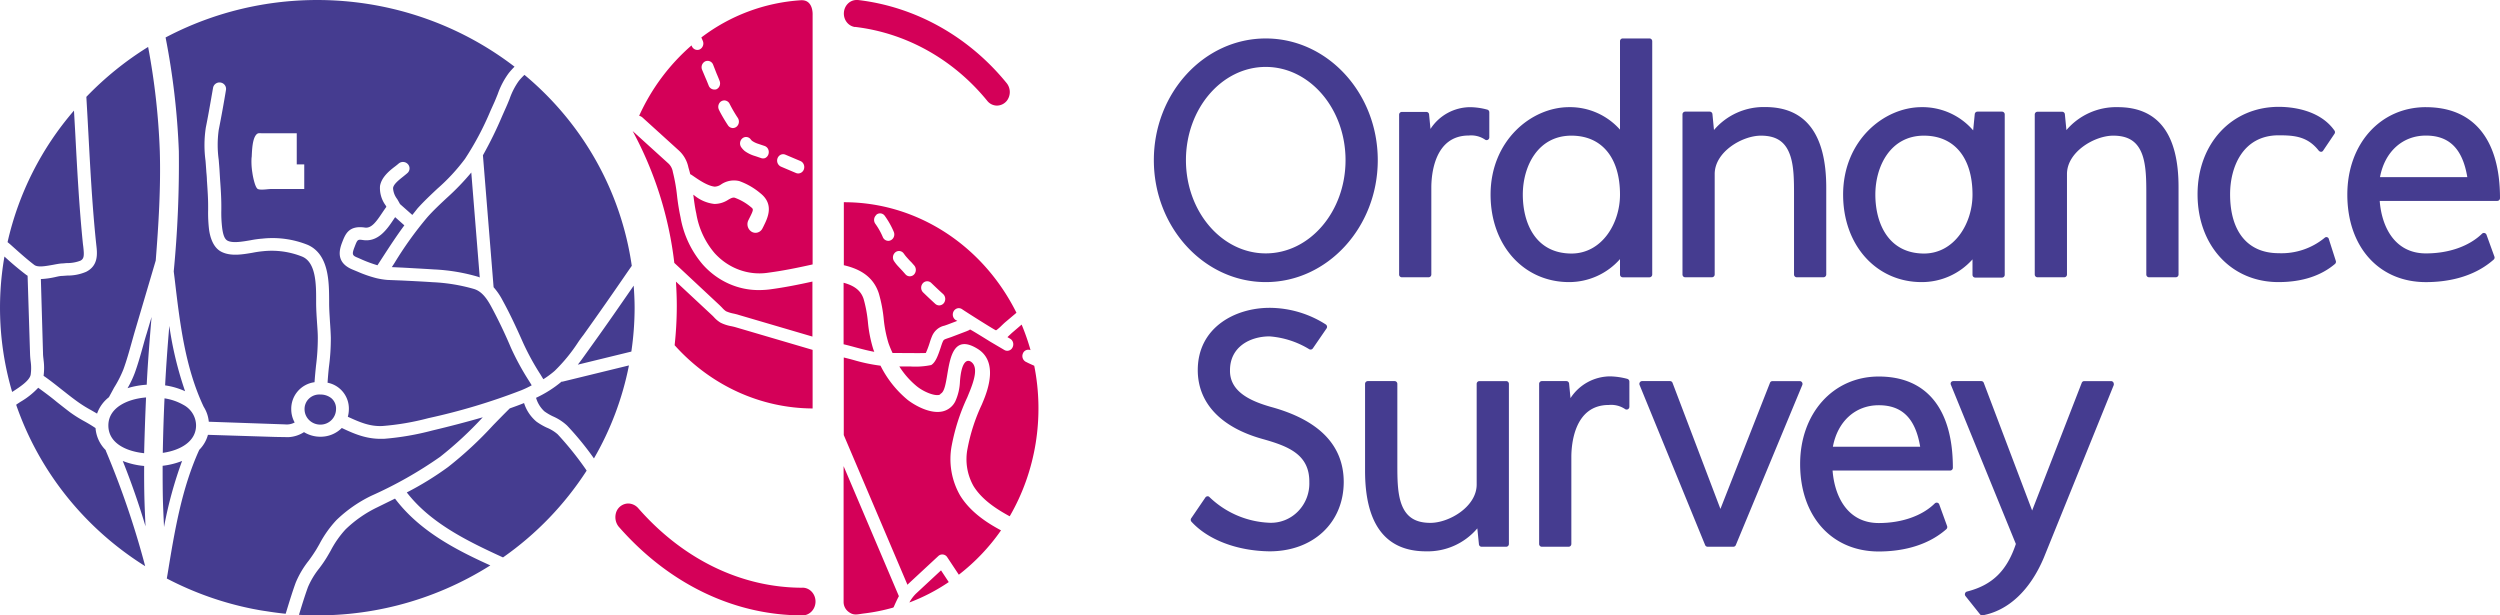 <svg aria-hidden="true" width="130" height="32" fill="none" xmlns="http://www.w3.org/2000/svg"><path fill-rule="evenodd" clip-rule="evenodd" d="M8.61 1.947A38.4 38.4 0 019.3 7.862a58.384 58.384 0 01-.266 6.252l.048.38.009.076c.263 2.232.533 4.53 1.5 6.58.15.237.241.504.266.78l3.96.138a.871.871 0 00.506-.099 1.417 1.417 0 01-.178-.688 1.392 1.392 0 011.211-1.406c.019-.291.048-.582.077-.863.062-.48.093-.962.093-1.445 0-.215-.016-.446-.032-.672l-.01-.138v-.01c-.022-.329-.043-.656-.045-.986v-.166c0-.78 0-1.941-.718-2.248a4.267 4.267 0 00-2.054-.283 5.223 5.223 0 00-.53.078l-.011.002c-.529.09-1.12.191-1.6-.044-.483-.236-.61-.857-.653-1.143a7.43 7.43 0 01-.05-1.04V10.7c0-.401-.029-.812-.056-1.216L10.76 9.4c0-.12-.01-.238-.02-.352-.006-.057-.011-.113-.014-.168a38.594 38.594 0 00-.025-.349l-.013-.17a6.035 6.035 0 01.016-1.736c.11-.541.203-1.08.29-1.573v-.003l.085-.482a.34.34 0 01.392-.275c.185.03.31.202.28.384a64.214 64.214 0 01-.377 2.079 5.616 5.616 0 000 1.559l.015.194c.01.11.018.219.025.325l.031.52c.032.434.062.884.064 1.333v.221c-.008.32.007.64.045.959.04.286.104.561.28.65.263.136.753.053 1.176-.02l.008-.001a5.2 5.2 0 01.62-.086 4.911 4.911 0 012.37.327c1.091.49 1.102 1.905 1.107 2.859v.159c0 .263.016.526.032.788l.01.173c.02.278.038.556.046.834.002.513-.03 1.025-.099 1.533-.029.26-.053.546-.071.819a1.37 1.37 0 011.108 1.38c-.001.131-.019.262-.054.39.611.28 1.15.52 1.82.48a13.436 13.436 0 002.373-.408 32.636 32.636 0 004.822-1.447 5.03 5.03 0 00.547-.26l-.051-.084c-.027-.044-.054-.089-.082-.132a13.671 13.671 0 01-.948-1.738 25.116 25.116 0 00-1.026-2.144c-.202-.369-.465-.78-.89-.91a9.238 9.238 0 00-2.144-.353c-.531-.036-1.062-.062-1.594-.088l-.776-.031a3.917 3.917 0 01-.565-.091 6.263 6.263 0 01-.976-.338l-.239-.099c-.866-.346-.74-.972-.57-1.414.17-.441.347-.904 1.19-.78.329.045.573-.277.905-.779.072-.106.141-.208.21-.301l-.037-.07a1.517 1.517 0 01-.295-1.016c.08-.453.473-.78.797-1.024.061-.047.12-.094.17-.138a.345.345 0 01.481.029.323.323 0 01-.03.47c-.038.034-.082.07-.128.107l-.06.049-.036.029c-.225.179-.496.395-.516.59.011.207.086.406.215.571.053.091.104.18.146.26l.64.566c.078-.094.153-.19.225-.282l.041-.053c.327-.364.683-.699 1.03-1.024A9.955 9.955 0 0024.18 8.26c.518-.791.962-1.627 1.325-2.497l.218-.483c.034-.078.066-.158.098-.237l.061-.15c.136-.392.33-.762.577-1.097.093-.115.192-.224.297-.328-5.2-3.992-12.326-4.589-18.145-1.52zm5.213 29.832c-.063-.008-.17-.025-.32-.05l-.36-.067a16.684 16.684 0 01-4.469-1.58l.048-.278c.354-2.162.72-4.394 1.64-6.413.216-.218.371-.486.451-.78l3.512.11.686.011v-.001c.284-.016.56-.106.797-.26.255.157.551.24.853.239.419.003.82-.161 1.113-.455.638.304 1.249.564 2.022.564h.162a14.213 14.213 0 002.534-.436 57.072 57.072 0 002.612-.684 19.127 19.127 0 01-2.218 2.056 21.435 21.435 0 01-3.569 2.021 6.975 6.975 0 00-1.822 1.268 5.713 5.713 0 00-.89 1.258l-.076.131c-.033.057-.065.114-.1.17a8.277 8.277 0 01-.38.557 4.772 4.772 0 00-.674 1.143c-.175.482-.327.981-.474 1.462l-.015.05-.032.1c-.348-.034-.69-.081-1.03-.136zm6.717-5.852c1.246 1.65 3.076 2.625 4.957 3.474a16.802 16.802 0 01-9.95 2.57c.144-.475.295-.966.465-1.437a4.18 4.18 0 01.59-.982c.146-.192.285-.392.412-.605l.11-.188.07-.122c.209-.403.47-.778.78-1.114a6.312 6.312 0 011.641-1.141l.925-.455zM13.087 8.184h-.005c-.016.268-.002.537.042.803.02.16.136.772.285.842.105.05.327.029.5.012.072-.006.136-.012.18-.012h1.732V8.55h-.39V6.931h-1.743a2.19 2.19 0 01-.111-.003c-.12-.006-.184-.01-.264.089-.182.223-.206.751-.221 1.07l-.005.097zM7.495 23.567c.024-.99.058-1.959.1-2.9-.996.081-1.96.544-1.96 1.456 0 .912.906 1.343 1.86 1.444zm1.06-2.853c.345.052.678.167.98.338.404.212.657.623.66 1.07 0 .84-.822 1.297-1.73 1.427a95.62 95.62 0 01.09-2.835zm24.15-1.712l-3.446.842a.2.2 0 01-.056 0 6.07 6.07 0 01-1.328.842c.076.267.225.51.43.701.138.1.285.186.439.26.275.118.528.282.746.484.506.536.972 1.106 1.395 1.707a15.653 15.653 0 001.82-4.836zm-2.633-1.219a8.67 8.67 0 01-1.232 1.505 4.806 4.806 0 01-.585.431c-.048-.075-.093-.15-.138-.226a13.127 13.127 0 01-.917-1.671c-.398-.9-.722-1.577-1.063-2.198a3.376 3.376 0 00-.47-.689l-.555-6.86a20.35 20.35 0 001.004-2.048l.213-.48c.054-.119.104-.243.154-.366l.018-.045a3.64 3.64 0 01.479-.93c.09-.11.188-.214.292-.313 3.04 2.53 5.026 6.063 5.58 9.93l-.213.306a200.592 200.592 0 01-2.301 3.29 6.7 6.7 0 00-.266.364zm-8.589-3.836c.359.02.718.039 1.076.063a9.708 9.708 0 012.316.387l.072.031-.44-5.457c-.396.474-.826.92-1.287 1.333-.334.312-.682.637-.988.98a18.84 18.84 0 00-1.722 2.398l-.135.208.563.026.545.03zm9.15 4.213l.255-.356c.676-.94 1.34-1.901 1.991-2.844l.001-.002.072-.104c.027.37.048.762.048 1.149a15.723 15.723 0 01-.17 2.279l-2.784.68c.146-.184.284-.378.418-.567l.169-.235zm-10.707-4.826c.35-.54.71-1.089 1.1-1.616l-.478-.426-.083.122c-.332.499-.797 1.18-1.575 1.07-.13-.018-.202-.028-.257 0-.07.035-.109.135-.197.364-.157.406-.104.445.193.564l.234.104c.25.108.505.2.765.278l.298-.46zM8.586 20.04a93.5 93.5 0 01.219-3.093c.164 1.155.439 2.292.82 3.397a3.78 3.78 0 00-1.038-.304zM7.549 29.44A44.9 44.9 0 005.5 23.432v-.023a1.801 1.801 0 01-.532-1.149 7.701 7.701 0 00-.566-.345 6.958 6.958 0 01-.762-.478c-.191-.145-.379-.293-.567-.441l-.127-.1c-.31-.26-.635-.496-.959-.733-.27.288-.58.535-.924.733l-.205.135-.016.021c1.194 3.461 3.56 6.42 6.706 8.388zM.658 12.82a4.761 4.761 0 00-.265-.229 15.792 15.792 0 013.454-6.84l.064 1.133.003.056c.1 1.885.203 3.835.398 5.745l.019.148c.053.465.04.626-.155.725a1.897 1.897 0 01-.7.122c-.042.002-.082.006-.122.01-.056.005-.11.01-.163.01-.131.013-.273.04-.422.068l-.043.008-.04.007c-.344.06-.722.128-.903-.007-.362-.276-.714-.59-1.057-.896l-.067-.06zm.71 1.476a15.307 15.307 0 01-1.137-.957 15.507 15.507 0 00.401 7.042l.061-.038c.351-.229.832-.544.901-.85a2.443 2.443 0 000-.702 4.383 4.383 0 01-.032-.402l-.127-4.05-.067-.043zM30.46 24.402l.045.072a16.292 16.292 0 01-4.349 4.512c-1.894-.866-3.78-1.799-5.003-3.379.75-.384 1.468-.827 2.147-1.322.84-.66 1.622-1.386 2.34-2.17.288-.296.575-.59.867-.878.25-.089.5-.18.744-.278.117.375.341.71.645.966.167.12.345.223.532.31.208.084.401.201.57.348.53.572 1.019 1.18 1.462 1.819zM16.076 20.72a.743.743 0 00-.239.56c0 .442.366.8.818.8a.81.81 0 00.819-.8.704.704 0 00-.242-.572.891.891 0 00-.571-.192.778.778 0 00-.585.204zm-7.62 3.501a3.98 3.98 0 001.013-.252 21.043 21.043 0 00-.94 3.436l-.015-.325a68.73 68.73 0 01-.039-.94c-.018-.645-.018-1.282-.018-1.919zM7.44 17.986c-.13.467-.266.953-.436 1.419-.102.269-.226.53-.372.78.324-.1.658-.16.997-.18.058-1.175.154-2.354.252-3.521l-.252.852c-.067.208-.128.429-.189.65zm.077 8.183c.013.4.032.803.05 1.2a39.68 39.68 0 00-1.184-3.399c.356.14.73.228 1.113.26-.003.64 0 1.287.021 1.939zM4.49 5.037c.035.601.069 1.2.1 1.796l.003.047c.1 1.882.204 3.827.4 5.721l.015.138c.05.426.125 1.068-.531 1.396a2.437 2.437 0 01-.978.194l-.266.019c-.099 0-.216.026-.328.052l-.068.015a4.184 4.184 0 01-.712.096l.112 3.86c0 .093.011.192.023.293l.006.06a3.12 3.12 0 010 .818c.312.215.615.455.911.69l.184.144c.226.18.454.356.683.52.22.157.45.3.688.429l.316.182c.117-.336.331-.632.616-.853.04-.076.082-.151.123-.227.048-.089.097-.177.143-.266.194-.306.358-.629.491-.964.163-.447.295-.92.423-1.378l.063-.224c.042-.15.084-.299.128-.446l1.063-3.6c.149-1.883.266-3.796.212-5.677a36.202 36.202 0 00-.608-5.431A16.512 16.512 0 004.49 5.037z" fill="#453C90"/><path fill-rule="evenodd" clip-rule="evenodd" d="M44.461 1.405v-.006c2.665.314 5.12 1.688 6.878 3.847a.646.646 0 00.507.245.667.667 0 00.502-.242.741.741 0 000-.924C50.372 1.897 47.61.352 44.615 0h-.083c-.347.005-.632.297-.65.667-.02.37.234.693.58.738zm-2.73 29.154v.003c-3.167 0-6.194-1.462-8.529-4.12a.712.712 0 00-.534-.26.674.674 0 00-.616.426c-.106.28-.047.6.151.814 2.6 2.952 5.983 4.578 9.529 4.578.373 0 .675-.323.675-.72 0-.398-.302-.72-.675-.72zm2.791-12.487c-.22-.06-.44-.12-.655-.17v-3.199c.582.157.906.422 1.043.85.108.384.181.778.22 1.177.043.482.136.957.277 1.417.017.05.037.099.056.148-.312-.057-.629-.14-.94-.223zm-.643-4.281c.71.166 1.51.51 1.82 1.466.127.439.213.889.256 1.345.041.419.123.832.244 1.233.062.178.134.351.214.52.2 0 .431.002.66.004.451.003.893.006 1.07-.004.08-.177.148-.36.205-.546a3.29 3.29 0 01.103-.291c.114-.301.362-.52.66-.583l.149-.052.521-.198-.095-.05a.34.34 0 01-.14-.297.335.335 0 01.172-.278.295.295 0 01.312.02c.212.148 1.628 1.04 1.747 1.092h.03c.098-.073.191-.154.277-.242l.044-.042c.05-.048.1-.095.147-.135l.58-.489c-1.763-3.543-5.217-5.756-8.976-5.748v3.274zm2.593 17.78a.138.138 0 00-.025.023c-.487.14-.983.24-1.484.302a4.63 4.63 0 00-.201.028c-.241.038-.4.063-.617-.093a.644.644 0 01-.278-.52v-7.072L46.742 31c-.1.188-.187.38-.27.57zm5.58-3.993c-.728-.39-1.588-.944-2.122-1.807a3.79 3.79 0 01-.441-2.601c.165-.873.438-1.718.812-2.513l.06-.148c.3-.715.524-1.418.137-1.693-.197-.14-.5-.055-.58 1.017a2.742 2.742 0 01-.244 1.04.983.983 0 01-.66.52c-.653.148-1.463-.325-1.813-.596a5.489 5.489 0 01-1.414-1.781 9.012 9.012 0 01-1.408-.297c-.15-.042-.301-.08-.45-.117l-.053-.013v4.034l3.312 7.785.05-.052 1.556-1.443a.302.302 0 01.461.06l.604.912a10.468 10.468 0 002.194-2.307zm1.31-8.755c.084.046.17.084.255.123.055.024.11.049.164.075.536 2.685.08 5.487-1.273 7.821h-.014c-.648-.354-1.42-.84-1.867-1.56a2.835 2.835 0 01-.314-1.962c.15-.792.4-1.559.74-2.28l.062-.149c.26-.619.794-2.08-.271-2.746-1.233-.771-1.428.39-1.586 1.335-.077.461-.146.871-.322.98-.014.007-.024.018-.034.03-.016.018-.034.038-.074.047-.27.058-.818-.179-1.142-.44a4.315 4.315 0 01-.92-1.04h.583a4.04 4.04 0 001.073-.075c.226-.138.35-.476.502-.934l.014-.045c.026-.078.048-.145.068-.191.061-.148.071-.151.277-.223l.004-.001.168-.057.802-.305.107-.046a.33.33 0 00.078-.047c.077.026 1.05.634 1.05.634l.731.43c.048.03.102.044.156.044a.304.304 0 00.27-.17.353.353 0 00.031-.253.33.33 0 00-.147-.202l-.146-.085.023-.022.018-.018.063-.06.054-.05c.037-.035.073-.07.11-.1l.47-.403c.18.432.335.876.463 1.329a.304.304 0 00-.402.187.339.339 0 00.175.43zm-2.923-1.69h0zm-3.15 14.196a9.79 9.79 0 002.046-1.061l-.402-.609-1.296 1.204a1.891 1.891 0 00-.349.466zm-9.861-15.45l-2.364-2.208a19.013 19.013 0 00-2.166-6.856l1.847 1.675c.13.115.216.277.244.455.102.41.176.827.219 1.248.042.37.101.736.178 1.098a5.126 5.126 0 001.165 2.473c.765.855 1.829 1.332 2.936 1.32.193-.001.386-.014.578-.04.736-.099 1.47-.244 2.181-.403v2.861l-3.833-1.126c-.069-.024-.156-.044-.244-.065a1.874 1.874 0 01-.414-.125 1.04 1.04 0 01-.205-.185l-.122-.122zm4.828 2.315l-4-1.176c-.055-.017-.113-.03-.175-.044l-.044-.01a2.094 2.094 0 01-.563-.182 1.48 1.48 0 01-.36-.302l-.033-.033a1.543 1.543 0 00-.065-.063l-1.867-1.74c.027.424.044.85.044 1.282a19.118 19.118 0 01-.112 2.026c1.875 2.09 4.464 3.276 7.175 3.288v-3.046zM41.644.013c.66-.039.612.757.612.757V13.75c-.746.167-1.519.326-2.284.427-1.035.167-2.081-.21-2.81-1.012a4.217 4.217 0 01-.955-2.062c-.07-.308-.11-.629-.154-.964l-.002-.014.046.03a1.98 1.98 0 001.048.45c.252 0 .5-.073.714-.212.183-.11.268-.133.349-.11.303.11.586.274.838.484.137.11.154.123-.073.57l-.058.117a.463.463 0 00.175.6c.06.034.127.052.195.053a.41.41 0 00.368-.24l.056-.109.01-.022c.2-.406.545-1.11-.173-1.682a3.569 3.569 0 00-1.1-.637 1.189 1.189 0 00-.945.17.621.621 0 01-.336.119c-.371-.039-.82-.349-1.076-.524-.104-.072-.175-.121-.196-.121-.025-.113-.05-.197-.08-.3l-.018-.064a1.625 1.625 0 00-.504-.88L33.409 6.11a.41.41 0 00-.173-.089 10.663 10.663 0 012.723-3.66l.016.04c.051.119.163.195.286.195a.284.284 0 00.129-.029.345.345 0 00.156-.442l-.076-.177A9.554 9.554 0 0141.644.013zm6.257 14.965a.347.347 0 01.08-.24.3.3 0 01.443-.027c.202.195.41.393.619.58a.35.35 0 01.09.37.316.316 0 01-.292.22.31.31 0 01-.203-.077 28.668 28.668 0 01-.633-.596.342.342 0 01-.104-.23zm-.895-1.783v.005a.3.3 0 00-.434-.091.348.348 0 00-.086.463c.061.092.129.18.203.26l.243.26.152.172c.058.067.14.104.226.104a.31.31 0 00.217-.091.354.354 0 00.012-.473l-.15-.17c-.067-.062-.129-.131-.191-.2l-.021-.024-.032-.036a1.581 1.581 0 01-.14-.18zm-1.436-2.018l-.005-.006a.297.297 0 01.439.047 4.2 4.2 0 01.468.827.35.35 0 01.014.255.324.324 0 01-.16.19.287.287 0 01-.137.034.313.313 0 01-.28-.188 3.536 3.536 0 00-.39-.697.345.345 0 01.051-.462zm-8.43-6.521a.284.284 0 00.112-.013.324.324 0 00.17-.183.354.354 0 00-.004-.257c-.05-.13-.105-.263-.16-.39l-.178-.455a.305.305 0 00-.415-.164.343.343 0 00-.153.442l.185.44c.043.094.085.199.126.303l.03.074a.312.312 0 00.287.203zm1.278 1.727a.336.336 0 01-.13.216.313.313 0 01-.178.06.31.31 0 01-.258-.146 8.887 8.887 0 01-.373-.62c-.032-.059-.063-.119-.092-.181a.353.353 0 01.011-.334.308.308 0 01.277-.156.312.312 0 01.265.178 7.127 7.127 0 00.427.733.351.351 0 01.051.25zm1.544 1.625a.353.353 0 00-.022-.258.316.316 0 00-.19-.163l-.309-.104a1.183 1.183 0 01-.336-.161.46.46 0 01-.066-.073.299.299 0 00-.439-.052.348.348 0 00-.049.468c.051.07.11.135.176.19.165.118.347.206.539.26l.102.034.075.026.13.044c.069.026.145.026.214 0a.329.329 0 00.175-.21zm1.663.367c.16.069.238.263.175.435a.315.315 0 01-.29.21.313.313 0 01-.117-.023l-.785-.333a.345.345 0 01-.08-.572.297.297 0 01.31-.05l.787.333z" fill="#D40058"/><path fill-rule="evenodd" clip-rule="evenodd" d="M84.24 13.473a3.535 3.535 0 01-2.644 1.196c-2.368 0-4.086-1.915-4.086-4.548 0-2.812 2.122-4.549 4.085-4.549a3.48 3.48 0 012.645 1.17V2.143c0-.08.063-.144.141-.144h1.392c.078 0 .142.064.143.144v12.132a.145.145 0 01-.143.145H84.38a.143.143 0 01-.14-.145v-.803zm-5.054-3.352c0 1.471.655 3.055 2.527 3.063 1.582 0 2.527-1.56 2.527-3.063 0-1.921-.945-3.067-2.527-3.067-1.744 0-2.527 1.59-2.527 3.067zm8.343 4.255a.14.14 0 00.1.042h1.391a.145.145 0 00.144-.144V9.05c0-1.158 1.436-1.996 2.404-1.996.784 0 1.25.303 1.496.956.225.588.225 1.388.225 2.11v4.154c0 .08.063.144.14.144h1.392a.145.145 0 00.144-.144v-4.52c0-2.777-1.068-4.187-3.17-4.187a3.39 3.39 0 00-2.668 1.193l-.08-.824a.142.142 0 00-.142-.131H87.63a.143.143 0 00-.141.144v8.325c0 .038.015.075.041.102zm22.257 5.441c.07.006.126.064.13.137a.188.188 0 010 .067l-3.634 8.971c-.713 1.7-1.851 2.767-3.206 3.008h-.002a.144.144 0 01-.11-.053l-.757-.95a.148.148 0 01-.025-.14.144.144 0 01.1-.096c1.314-.334 2.076-1.075 2.543-2.475l-3.375-8.268a.144.144 0 010-.136.146.146 0 01.12-.065h1.454a.139.139 0 01.133.094l2.514 6.636 2.579-6.639a.14.14 0 01.134-.09h1.402zM71.644 8.328C71.644 4.838 69.03 2 65.819 2 62.611 2 60 4.839 60 8.328c0 3.49 2.61 6.341 5.82 6.341 3.208 0 5.824-2.852 5.824-6.341zm-1.676 0c0-2.673-1.86-4.848-4.149-4.848-2.29 0-4.15 2.175-4.15 4.848s1.863 4.848 4.15 4.848c2.287 0 4.149-2.172 4.149-4.848zm8.453 11.53a.14.14 0 00-.102-.04h-1.391a.14.14 0 00-.1.042.147.147 0 00-.041.102v5.234c0 1.156-1.436 1.993-2.405 1.993-.783 0-1.25-.302-1.498-.953-.222-.59-.222-1.359-.222-2.113v-4.161a.147.147 0 00-.041-.102.14.14 0 00-.1-.043h-1.394a.145.145 0 00-.144.145v4.52c0 2.78 1.068 4.187 3.17 4.187a3.383 3.383 0 002.668-1.194l.083.824a.14.14 0 00.141.132h1.274a.14.14 0 00.102-.042.146.146 0 00.042-.103v-8.324a.146.146 0 00-.042-.103zm15.285.024a.15.15 0 01.013.139l-3.456 8.321a.14.14 0 01-.13.089h-1.337a.143.143 0 01-.13-.089l-3.408-8.324a.147.147 0 01.013-.136.14.14 0 01.118-.065h1.451a.139.139 0 01.133.094l2.489 6.553 2.576-6.555a.138.138 0 01.13-.091h1.418c.048-.001.093.023.12.064zm7.843 4.439c0-3.061-1.368-4.742-3.854-4.742-2.367 0-4.088 1.91-4.088 4.55 0 2.72 1.645 4.548 4.088 4.548 1 0 2.423-.2 3.514-1.159a.153.153 0 00.04-.163l-.408-1.124a.137.137 0 00-.099-.09.144.144 0 00-.133.037c-.655.647-1.72 1.02-2.913 1.02-1.624 0-2.3-1.384-2.402-2.73h6.114a.14.14 0 00.101-.043.147.147 0 00.04-.104zm-6.24-1.09h4.54c-.245-1.47-.934-2.159-2.154-2.159-1.219 0-2.14.84-2.386 2.16zm-22.556-8.958c0 .08.063.145.141.145h1.392a.139.139 0 00.101-.041.146.146 0 00.042-.104V9.755c0-.634.139-2.708 1.948-2.708.301-.03.604.047.856.22a.138.138 0 00.141 0 .145.145 0 00.07-.126v-1.3a.144.144 0 00-.11-.142 3.572 3.572 0 00-.887-.126 2.473 2.473 0 00-2.062 1.132l-.073-.755a.142.142 0 00-.141-.13h-1.277a.143.143 0 00-.14.144v8.31zm53.394-8.7c2.485 0 3.853 1.677 3.853 4.73 0 .08-.063.144-.141.144h-6.114c.102 1.349.78 2.73 2.402 2.73 1.208 0 2.253-.38 2.918-1.023a.137.137 0 01.128-.037c.048.01.087.044.105.09l.407 1.125a.142.142 0 01-.044.176c-1.092.96-2.512 1.162-3.514 1.162-2.444 0-4.086-1.833-4.086-4.55 0-2.637 1.718-4.548 4.086-4.548zM128.3 9.21h-4.54c.246-1.316 1.167-2.16 2.387-2.16 1.219 0 1.908.688 2.153 2.16zM66.065 21.153c2.53.685 3.811 2.004 3.809 3.922-.01 2.117-1.596 3.594-3.854 3.594-1.686-.019-3.208-.597-4.07-1.547a.147.147 0 010-.182l.729-1.07a.143.143 0 01.101-.062.12.12 0 01.11.038 4.77 4.77 0 003.133 1.338c.553.02 1.09-.197 1.48-.599.391-.401.602-.95.582-1.518.013-1.442-1.099-1.867-2.449-2.245-2.166-.607-3.352-1.88-3.352-3.577 0-2.213 1.938-3.238 3.736-3.238a5.457 5.457 0 012.922.865.153.153 0 01.062.096.139.139 0 01-.023.11l-.713 1.038a.144.144 0 01-.185.045 4.618 4.618 0 00-2.063-.669c-1.015 0-2.06.543-2.06 1.758-.026 1.172 1.188 1.635 2.105 1.903zm18.663-1.309a.15.15 0 00-.11-.144 3.804 3.804 0 00-.89-.129 2.472 2.472 0 00-2.062 1.132l-.073-.754a.142.142 0 00-.141-.132h-1.277a.14.14 0 00-.1.043.147.147 0 00-.04.102v8.324c0 .08.062.145.14.145h1.394a.14.14 0 00.1-.043.147.147 0 00.041-.102v-4.52c0-.633.141-2.707 1.945-2.707.303-.03.606.047.86.22a.146.146 0 00.14 0 .15.15 0 00.073-.129v-1.306zm36.289-7.508a.139.139 0 01.086.107l.36 1.124a.15.15 0 01-.044.158c-.739.626-1.729.944-2.94.944-2.475 0-4.206-1.926-4.206-4.564 0-2.639 1.776-4.549 4.222-4.549.608 0 2.114.12 2.898 1.234a.148.148 0 010 .168l-.588.872a.132.132 0 01-.109.065.194.194 0 01-.118-.057c-.582-.743-1.261-.802-2.088-.802-1.864 0-2.525 1.65-2.525 3.066 0 1.945.919 3.064 2.525 3.064a3.532 3.532 0 002.396-.803.132.132 0 01.131-.027zm-25.175-2.215c0 2.625 1.718 4.548 4.086 4.548a3.532 3.532 0 002.642-1.182v.803c0 .08.063.144.141.144h1.394a.143.143 0 00.141-.144V5.95a.143.143 0 00-.141-.145h-1.277a.143.143 0 00-.141.131l-.083.843a3.48 3.48 0 00-2.676-1.207c-1.966 0-4.086 1.737-4.086 4.549zm1.676 0c0 1.471.663 3.055 2.525 3.063 1.582 0 2.527-1.56 2.527-3.063 0-1.921-.945-3.067-2.527-3.067-1.742 0-2.525 1.59-2.525 3.067zm15.766-.367c.01-2.777-1.055-4.182-3.159-4.182a3.396 3.396 0 00-2.671 1.193l-.081-.824a.142.142 0 00-.141-.13h-1.284a.143.143 0 00-.141.144v8.319c0 .08.063.144.141.144h1.394a.142.142 0 00.141-.144V9.05c0-1.158 1.438-1.996 2.404-1.996.784 0 1.251.303 1.499.956.222.588.222 1.388.222 2.11v4.154c0 .08.063.144.141.144h1.394a.143.143 0 00.141-.144v-4.52z" fill="#453C90"/></svg>
